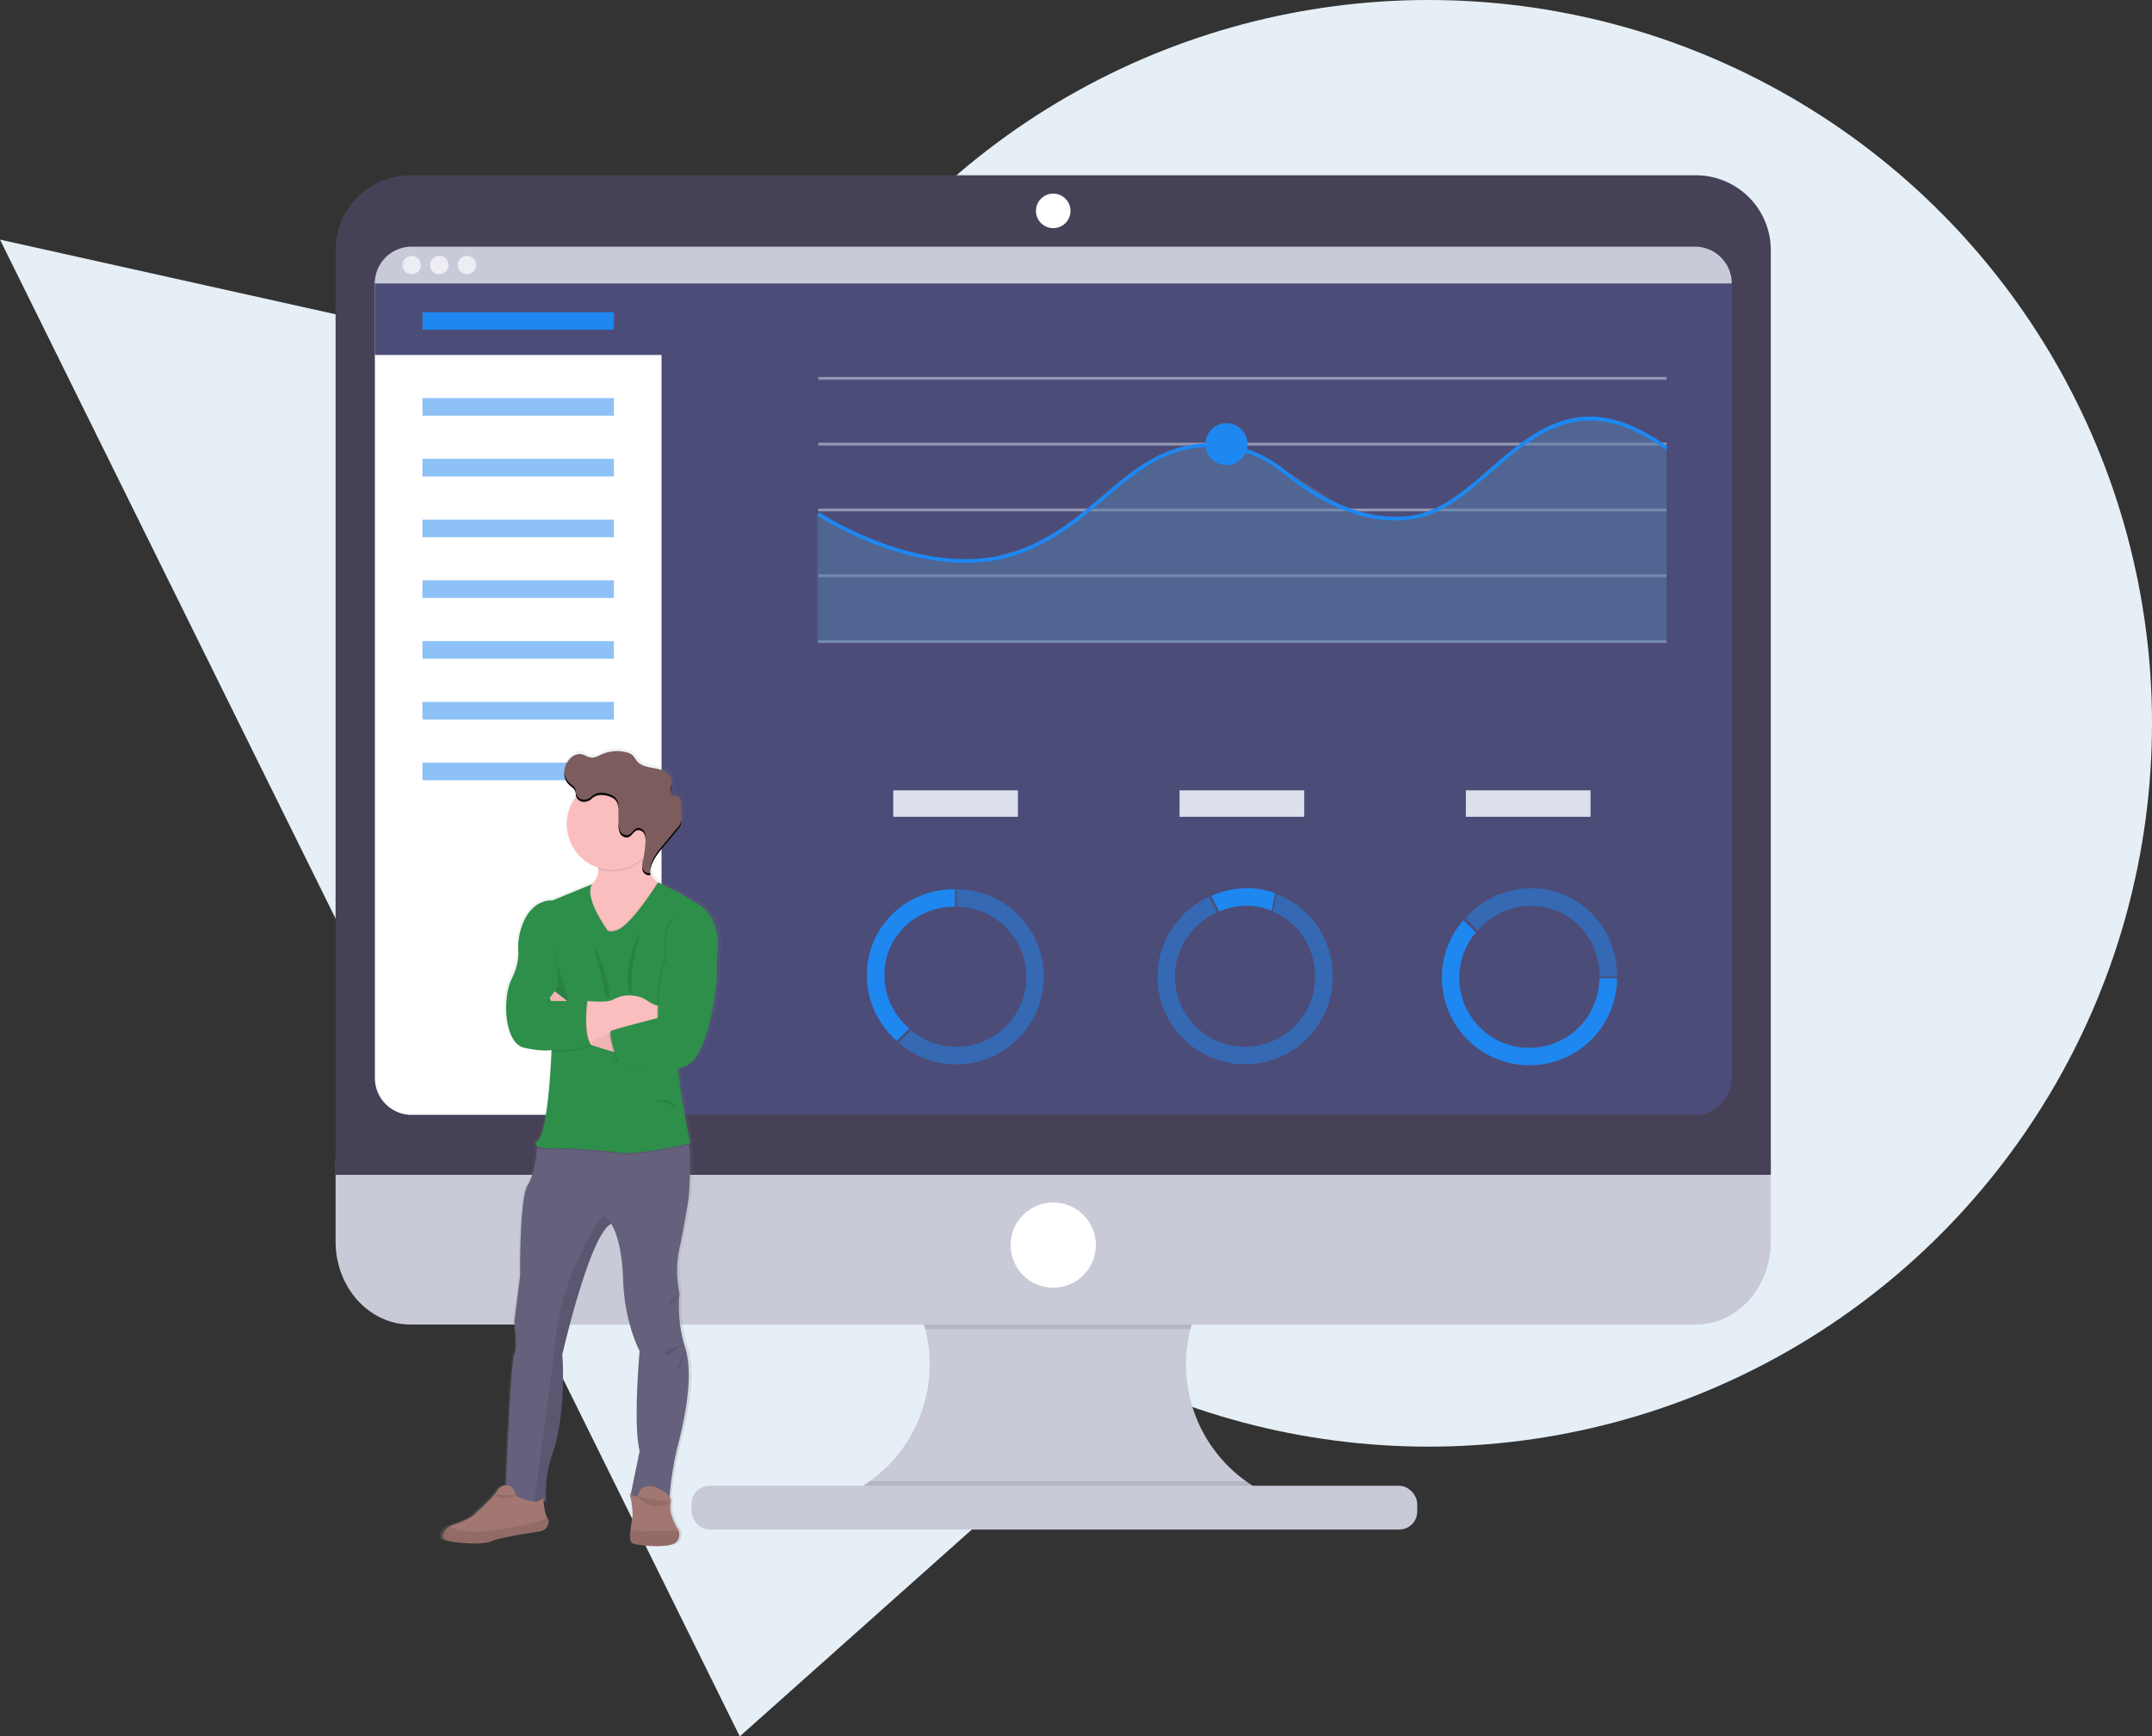 <?xml version="1.0" encoding="UTF-8"?> <svg xmlns="http://www.w3.org/2000/svg" xmlns:xlink="http://www.w3.org/1999/xlink" viewBox="0 0 995.06 803"><rect x="0" y="0" width="995.06" height="803" fill="#333333" stroke="none"/><defs><linearGradient id="linear-gradient" x1="303.31" y1="10951.07" x2="303.31" y2="11319.95" gradientTransform="matrix(1, 0, 0, -1, -35, 11666.05)" gradientUnits="userSpaceOnUse"><stop offset="0" stop-color="gray" stop-opacity="0.25"></stop><stop offset="0.54" stop-color="gray" stop-opacity="0.12"></stop><stop offset="1" stop-color="gray" stop-opacity="0.1"></stop></linearGradient></defs><g id="Layer_2" data-name="Layer 2"><g id="Layer_1-2" data-name="Layer 1"><circle cx="660.56" cy="334.5" r="334.5" style="fill:#e6eff6"></circle><polygon points="0 110.81 342.06 803 895.06 310 0 110.81" style="fill:#e6eff6"></polygon><path d="M588.54,692v6.83h-202v-5.54a66.4,66.4,0,0,0,4.57-122.63H587.17A66.39,66.39,0,0,0,588.54,692Z" style="fill:#c8cad7"></path><path d="M587.17,570.64a66.48,66.48,0,0,0-36.69,44H427.79a66.5,66.5,0,0,0-36.69-44Z" style="isolation:isolate;opacity:0.1"></path><path d="M155.17,535.84v38.35c0,21.18,15.5,38.34,34.62,38.34H784.18c19.13,0,34.62-17.16,34.62-38.34V535.84Z" style="fill:#c8cad7"></path><path d="M588.54,692v6.83h-202v-5.54A66.19,66.19,0,0,0,402.1,685h174A66.93,66.93,0,0,0,588.54,692Z" style="isolation:isolate;opacity:0.1"></path><rect x="319.77" y="687.1" width="335.53" height="20.24" rx="8.3" style="fill:#c8cad7"></rect><path d="M818.8,115.63a34.62,34.62,0,0,0-34.62-34.57H189.82a34.62,34.62,0,0,0-34.65,34.57V543.3H818.8Z" style="fill:#474157"></path><path d="M800.74,131.07V498.56a17,17,0,0,1-17,17H190.35a17,17,0,0,1-17-17V131.07a17,17,0,0,1,17-17h593.3a17.06,17.06,0,0,1,17.09,17Z" style="fill:#4c4c78"></path><circle cx="487" cy="97.52" r="7.99" style="fill:#fff"></circle><circle cx="487" cy="575.79" r="19.71" style="fill:#fff"></circle><path d="M305.89,122.56v393H190.35a17,17,0,0,1-17-17V131.07l.62-2.31,1.66-6.2Z" style="fill:#fff"></path><polygon points="320.71 128.76 320.71 164.14 173.31 164.14 173.31 131.07 173.93 128.76 320.71 128.76" style="fill:#4c4c78"></polygon><path d="M800.74,131.07H173.31a17,17,0,0,1,17-17H783.65a17,17,0,0,1,17.09,17Z" style="fill:#c8cad7"></path><circle cx="190.35" cy="122.56" r="4.26" style="fill:#ededf4"></circle><circle cx="203.13" cy="122.56" r="4.26" style="fill:#ededf4"></circle><circle cx="215.91" cy="122.56" r="4.26" style="fill:#ededf4"></circle><rect x="195.34" y="144.34" width="88.52" height="8.15" style="fill:#1e87f0"></rect><rect x="195.34" y="184.08" width="88.52" height="8.15" style="fill:#1e87f0;isolation:isolate;opacity:0.5"></rect><rect x="195.34" y="212.19" width="88.52" height="8.15" style="fill:#1e87f0;isolation:isolate;opacity:0.5"></rect><rect x="195.34" y="240.29" width="88.52" height="8.15" style="fill:#1e87f0;isolation:isolate;opacity:0.5"></rect><rect x="195.34" y="268.38" width="88.52" height="8.15" style="fill:#1e87f0;isolation:isolate;opacity:0.5"></rect><rect x="195.34" y="296.48" width="88.52" height="8.15" style="fill:#1e87f0;isolation:isolate;opacity:0.5"></rect><rect x="195.34" y="324.59" width="88.52" height="8.15" style="fill:#1e87f0;isolation:isolate;opacity:0.5"></rect><rect x="195.34" y="352.68" width="88.52" height="8.15" style="fill:#1e87f0;isolation:isolate;opacity:0.5"></rect><rect x="378.36" y="174.31" width="392.24" height="1.31" style="fill:#dce0ed;isolation:isolate;opacity:0.5"></rect><rect x="378.36" y="204.73" width="392.24" height="1.31" style="fill:#dce0ed;isolation:isolate;opacity:0.5"></rect><rect x="378.36" y="235.17" width="392.24" height="1.31" style="fill:#dce0ed;isolation:isolate;opacity:0.5"></rect><rect x="378.36" y="265.6" width="392.24" height="1.31" style="fill:#dce0ed;isolation:isolate;opacity:0.5"></rect><rect x="378.36" y="296.02" width="392.24" height="1.31" style="fill:#dce0ed;isolation:isolate;opacity:0.5"></rect><polygon points="770.61 297.32 377.88 297.32 377.88 237.48 413.9 255.24 451.17 260.28 483.88 250.42 523.34 219.82 543.18 208.36 557.69 205.56 571.58 206.31 594.41 217.58 625.44 237.35 649.79 240.49 669.11 233.83 710.03 200.31 730.93 192.85 752.8 196.23 770.61 206.52 770.61 297.32" style="fill:#557faa;isolation:isolate;opacity:0.5"></polygon><path d="M446.33,260.3c-35.36,0-68.05-21.63-68.45-21.91l1-1.45c.51.34,50.81,33.63,93.55,16.95,15.6-6.07,26.68-15.53,37.44-24.67,11.21-9.55,21.8-18.57,36.22-22.49a54.22,54.22,0,0,1,48.38,10.87c11.74,9.65,35.13,25.16,59.84,20.52,12.6-2.36,23.22-11.56,34.47-21.3,21.52-18.7,43.85-38,82.36-10.29l-1,1.42c-37.43-26.9-59.19-8-80.23,10.18-11.42,9.91-22.22,19.22-35.28,21.71-25.42,4.76-49.3-11-61.28-20.88a52.43,52.43,0,0,0-46.81-10.53c-14,3.81-24.46,12.7-35.54,22.12-10.84,9.23-22.06,18.79-37.91,25A73.41,73.41,0,0,1,446.33,260.3Z" style="fill:#1e87f0"></path><circle cx="567.1" cy="205.39" r="9.72" style="fill:#1e87f0"></circle><path d="M323.44,416.68c-13.29-7.65-18.35-9.55-18.35-9.56l-.27-.19a11,11,0,0,1-3.35-4.24v-.78c.22-4.06,3.09-7.73,5.82-11l7-8.22a7.9,7.9,0,0,0,1.8-2.92,6.42,6.42,0,0,0,.2-1.74v-.72c0-2-.1-4.09-.17-6.12-.07-1.79-.53-4-2.32-4.36-.92-.2-2.14.14-2.62-.66a1.49,1.49,0,0,1-.12-1.06v0a24,24,0,0,0,.67-4.21,6.14,6.14,0,0,0-.29-2.12c-1-3-4.6-4.17-7.74-4.73s-6.68-1-8.65-3.5a27.18,27.18,0,0,0-1.75-2.36,6.8,6.8,0,0,0-3.22-1.59,18.07,18.07,0,0,0-11.69,1c-1.52.68-3.05,1.59-4.72,1.49s-3.21-1.31-4.92-1.6c-2.76-.47-5.41,1.57-6.77,4a9.55,9.55,0,0,0-1.25,4.67v.27h0a6.83,6.83,0,0,0,1.8,4.77c1.18,1.24,3,2.09,3.49,3.72.2.66.16,1.38.33,2a.73.73,0,0,0,.08.25l-.1.12A20.77,20.77,0,0,0,262,380.13a21.19,21.19,0,0,0,14.85,20.09v.63a9,9,0,0,1-2.89,7l-18.85,7.57s-11.35-1.35-15.44,15.24a28,28,0,0,0-.7,8.41c.15,2.51-.2,6.91-3.11,12.61-4.66,9.12-3.6,30,5.92,32.11,9,2,12.51,1.15,12.88,1.05v.37c-.15,3.93-1.57,37.79-6.75,41.93-1.45,1.12-1.17,1.89,0,2.41v.61c-.16,2.48-1,11.91-4.43,17.28-4,6.19-3.53,42-3.53,42l-2.75,21.13s1.69,13,0,15.33c-1.51,2-3.49,50.33-3.94,60.79H233a5.09,5.09,0,0,0-4.07,2.48c-2.25,3.62-10,10.29-10,10.29-1.68,2.4-7.94,4.7-11.24,5.78a6.86,6.86,0,0,0-1.28.55,6.66,6.66,0,0,0-2.83,3,3.14,3.14,0,0,0-.3,2.49c.87,2.07,18.4,3.49,22.84,1.45,3.5-1.63,17.33-3.78,23.08-4.62a4.73,4.73,0,0,0,4.11-4.1,2.72,2.72,0,0,0-.53-2.06h0c-1.1-1.36-1.67-5.08-1.92-7.51a5,5,0,0,0,1.29-.77,55,55,0,0,1,3.18-22.17c4.22-11.18,5.5-31.9,4.44-45.37,0,0,12.9-55.53,23.06-60.71h0c.16.19,5.09,6.51,5.72,26.1.63,19.89,7.82,32.94,7.82,32.94s-3.18,33.77,0,46.41l-4.17,19.91a5.35,5.35,0,0,1-.5-.45s.12.56.3,1.44l-.09.42.17,0c.48,2.49,1.18,6.83.88,9.38-.17,1.46-.57,3.45-.88,5.4-.43,3.07-.55,6.05,1.06,6.69,2.62,1.07,18.2,2.53,20.85-.87a4.9,4.9,0,0,0,.76-5.12,5.28,5.28,0,0,0-.76-1.3s-4.14-6.75-3-11.51a3.5,3.5,0,0,0-.49-2.73,139.56,139.56,0,0,1,3.62-22.35c2.62-10,8.23-31.83,4.12-46.21h0c-.15-.56-.33-1.11-.52-1.66a62.07,62.07,0,0,1-2.33-24.24,49.21,49.21,0,0,1,0-21.13c2.51-11.59,4.29-23,4.29-23s1.39-15.33.17-24.73l-.08-.6.67-.15s-3.59-15.95-4.87-26.1c-.3-2.4-.69-5.44-1.12-8.68a22.63,22.63,0,0,0,3.45-.87c11.43-3.94,15-39.58,15-39.58V441.64S336.77,424.37,323.44,416.68ZM238.33,691.85l-.56-.3h0Z" style="fill:url(#linear-gradient)"></path><path d="M316.55,622.32c4.95,14.25-.88,37.38-3.5,47.7a145.25,145.25,0,0,0-3.49,22.71,47.88,47.88,0,0,1-18.17-.42l4.37-21.26c-3.1-12.59,0-46.25,0-46.25s-7-13-7.64-32.84c-.61-19.51-5.42-25.81-5.57-26h0c-10,5.19-22.55,60.52-22.55,60.52,1,13.41-.21,34.07-4.37,45.22a56.06,56.06,0,0,0-3.1,22.09c-1.44,1.22-3.45,1.43-5.62,1.08-5.89-1-13-6-13-6s2.27-60.27,3.92-62.56,0-15.28,0-15.28l2.68-21.06s-.41-35.72,3.5-41.93c3.39-5.36,4.17-14.76,4.32-17.22v-.61l6-7.16s57.82-4.37,62.15,0c1.07,1.07,1.75,3.5,2.12,6.54,1.18,9.36-.18,24.64-.18,24.64s-1.75,11.36-4.21,22.91a50.17,50.17,0,0,0,0,21.06A62.73,62.73,0,0,0,316.55,622.32Z" style="fill:#65617d"></path><path d="M312.93,712.87c-2.58,3.41-17.75,2-20.34.87-1.58-.65-1.46-3.61-1-6.67.27-2,.67-3.93.82-5.37.42-3.72-1.23-11.26-1.23-11.26s3.41,3.61,4.23,0a3.93,3.93,0,0,1,2.94-2.8,7.76,7.76,0,0,1,5.37.33c2.68,1.16,7.15,3.65,6.35,7-1.14,4.74,2.89,11.47,2.89,11.47a5.43,5.43,0,0,1,.75,1.3A5,5,0,0,1,312.93,712.87Z" style="fill:#a27772"></path><path d="M312.93,712.87c-2.58,3.41-17.75,2-20.34.87-1.58-.65-1.46-3.61-1-6.67,1.63.76,4.37,1.4,9,1a25.16,25.16,0,0,1,3.25-.11,73.63,73.63,0,0,0,9.85-.19A4.94,4.94,0,0,1,312.93,712.87Z" style="isolation:isolate;opacity:0.1"></path><path d="M260,626.46c1,13.41-.21,34.07-4.37,45.22a56.06,56.06,0,0,0-3.1,22.09c-1.44,1.22-3.45,1.43-5.62,1.08,1.25-8.74,6.56-46.24,10-75.88,3.87-33.76,22-57,22-57l3.62,4C272.56,571.13,260,626.46,260,626.46Z" style="isolation:isolate;opacity:0.1"></path><path d="M306.74,409.44l-2.53,12.38-12.34,20.76-15.23-6.51s-20.7-21.68-7.69-24.77a11.68,11.68,0,0,0,4.32-1.92,9,9,0,0,0,3.37-7.47,23,23,0,0,0-2.11-8.89l26.63-8.36a42.59,42.59,0,0,0-1.91,10.79c-.2,7.25,2.49,10.83,4.7,12.54A8.08,8.08,0,0,0,306.74,409.44Z" style="fill:#fbbebe"></path><path d="M301.16,384.66a42.59,42.59,0,0,0-1.91,10.79,21.07,21.07,0,0,1-22.61,6.46,23,23,0,0,0-2.11-8.89Z" style="isolation:isolate;opacity:0.1"></path><path d="M304.21,381.26a21.06,21.06,0,1,1-21.06-21.07h0a21,21,0,0,1,21.06,21Z" style="fill:#fbbebe"></path><path d="M306.74,409.44l-2.53,12.38-12.34,20.76-15.23-6.51s-20.7-21.68-7.69-24.77a11.68,11.68,0,0,0,4.32-1.92c-2.35,6.45,7.35,19.88,7.35,19.88,1.12,1.66,3.72.62,3.72.62C290.57,428.93,302.08,411,304,408A8.08,8.08,0,0,0,306.74,409.44Z" style="isolation:isolate;opacity:0.1"></path><path d="M318.66,529.54c-3.67.88-24,5.32-31.64,4.2-8.47-1.24-24.93-2.06-24.93-2.06s-10.48.56-13.7-.87v-.61l6-7.16s57.82-4.36,62.15,0C317.66,524.07,318.27,526.49,318.66,529.54Z" style="isolation:isolate;opacity:0.1"></path><path d="M280.62,429.88s-10.9-15.09-6.79-21l-18.41,7.55s-11.07-1.35-15.07,15.18a28.93,28.93,0,0,0-.69,8.4c.15,2.49-.19,6.87-3,12.55-4.54,9.09-3.49,30,5.79,32s12.59,1,12.59,1-1.24,37.79-6.6,42.12,13.69,3.3,13.69,3.3,16.45.88,24.92,2.07,32.21-4.36,32.21-4.36-3.5-15.9-4.75-26-4.13-31.66-4.13-31.66l21.06-28.53s3.72-17.24-9.29-24.88-17.91-9.52-17.91-9.52-13.1,21.29-19.88,22.32C284.33,430.49,281.74,431.54,280.62,429.88Z" style="fill:#2d8f4a"></path><path d="M256.45,435.87s-.2,6.81,1,9.5,5.78,17.55,5.78,17.55H253s5.57-6,5.16-8.88S256.45,435.87,256.45,435.87Z" style="isolation:isolate;opacity:0.1"></path><path d="M287,487.27S264.22,481.7,262.1,477s-8-15.38-8-15.38l2.4-3.24,11.1,8.74s13.22,10.48,19.41,11.56S287,487.27,287,487.27Z" style="fill:#fbbebe"></path><path d="M287,487.27S264.22,481.7,262.1,477s-8-15.38-8-15.38l2.4-3.24,11.1,8.74s13.22,10.48,19.41,11.56S287,487.27,287,487.27Z" style="isolation:isolate;opacity:0.05"></path><path d="M306.74,460.44v12.37h-2a57.82,57.82,0,0,0-28.07,7.27L273,482.14l-1,.56-6.4-14.41,6-5.37h.31c1.46.14,7.8.66,10.48-.24s5.72-3.62,13.23-1.69c3.7.94,6.85,5.09,10.48,3.8Z" style="fill:#fbbebe"></path><path d="M326.66,437.93l4.13,4.65v11.25s-3.49,35.52-14.65,39.44S285.08,491,285.08,491s-5.15-13.63-2.74-14.46,21.26-5.8,21.26-5.8-.27-20.83,3.86-27c0,0-2.68-19.42,6.6-19.83S326.66,437.93,326.66,437.93Z" style="isolation:isolate;opacity:0.1"></path><path d="M327.26,437.93l4.14,4.65v11.25s-3.5,35.52-14.67,39.44S285.68,491,285.68,491s-5.14-13.63-2.74-14.46,21.25-5.8,21.25-5.8-.26-20.83,3.87-27c0,0-2.69-19.42,6.61-19.83S327.26,437.93,327.26,437.93Z" style="fill:#2d8f4a"></path><path d="M298.44,390.2a8.22,8.22,0,0,0-.47-4,3.09,3.09,0,0,0-3.27-1.88c-1.75.41-2.54,2.7-4.26,3.25a3.37,3.37,0,0,1-3.76-1.93,9.84,9.84,0,0,1-.72-4.49V376c0-1.88-.06-3.9-1.22-5.38-1.44-1.83-4.82-2.62-7.08-2.56a6,6,0,0,0-4,1.63,5.27,5.27,0,0,1-4.26,1.52,3.7,3.7,0,0,1-3-2.57v-.07a21.06,21.06,0,1,1,31.33,28A59.83,59.83,0,0,0,298.44,390.2Z" style="isolation:isolate;opacity:0.1"></path><path d="M269.36,370.54a3.7,3.7,0,0,1-3-2.57c-.17-.67-.13-1.38-.33-2-.48-1.62-2.21-2.47-3.37-3.7-2.32-2.46-2.17-6.53-.53-9.5,1.33-2.39,3.91-4.41,6.61-4,1.67.3,3.11,1.49,4.81,1.59s3.11-.8,4.6-1.48a17.31,17.31,0,0,1,11.41-1,6.56,6.56,0,0,1,3.14,1.58,26.47,26.47,0,0,1,1.68,2.36c1.92,2.45,5.37,2.93,8.44,3.49s6.54,1.75,7.55,4.73c.67,1.95,0,4.08-.36,6.11a1.69,1.69,0,0,0,.08,1.27c.48.79,1.67.46,2.62.64,1.74.37,2.18,2.63,2.24,4.37q.12,3,.17,6.12a7.8,7.8,0,0,1-.18,2.26,7.93,7.93,0,0,1-1.74,2.84l-6.83,8.19c-3,3.64-6.22,7.87-5.62,12.56-1.43.63-3.13-.6-3.6-2.1a9.21,9.21,0,0,1,.23-4.65,57.57,57.57,0,0,0,1.07-8.06,8.26,8.26,0,0,0-.47-4,3.09,3.09,0,0,0-3.28-1.88c-1.74.41-2.52,2.7-4.25,3.25a3.36,3.36,0,0,1-3.76-1.93,10,10,0,0,1-.71-4.49v-5.18c0-1.88-.07-3.9-1.23-5.38-1.43-1.83-4.82-2.62-7.07-2.56a6,6,0,0,0-4,1.63A5.25,5.25,0,0,1,269.36,370.54Z" style="fill:#7c5c5c"></path><path d="M274.11,435.36l6.47,26.55S285.67,461.89,274.11,435.36Z" style="isolation:isolate;opacity:0.1"></path><path d="M296.21,430.91s-8.47,13.87-5.16,28.21l1.57.11S289.81,452.59,296.21,430.91Z" style="isolation:isolate;opacity:0.1"></path><path d="M301.57,509.38s10.4-3.44,11.16,4.54C312.73,513.92,310.76,508.45,301.57,509.38Z" style="isolation:isolate;opacity:0.1"></path><path d="M271.53,463.54s-2.06,14.45,1.65,20.24A45.42,45.42,0,0,1,255,486.25l-1.24-22.71Z" style="isolation:isolate;opacity:0.1"></path><path d="M273,482.14l-1,.56-6.4-14.41,6-5.37h.31C271.74,463.62,270.07,476,273,482.14Z" style="isolation:isolate;opacity:0.1"></path><path d="M271.53,462.92s-2.06,14.45,1.65,20.24A45.42,45.42,0,0,1,255,485.63l-7.22-22.71Z" style="fill:#2d8f4a"></path><path d="M253.67,704.08a4.68,4.68,0,0,1-4,4.09c-5.6.87-19.12,3-22.52,4.59-4.37,2.08-21.48.62-22.31-1.44a3.33,3.33,0,0,1,.3-2.49,6.81,6.81,0,0,1,4-3.49c3.23-1.08,9.33-3.36,11-5.76,0,0,7.6-6.65,9.77-10.24a5,5,0,0,1,4-2.48c1.81-.08,3.82.83,4.65,4.79,0,0,9.91,5.65,12.59.7,0,0,.41,7.61,2,9.7h0A2.73,2.73,0,0,1,253.67,704.08Z" style="fill:#a27772"></path><path d="M253.67,704.08a4.68,4.68,0,0,1-4,4.09c-5.6.87-19.12,3-22.52,4.59-4.37,2.08-21.48.62-22.31-1.44a3.33,3.33,0,0,1,.3-2.49,6.69,6.69,0,0,1,2.77-3c2.8,1.86,9,3.67,22.64,1.54,13-2,19.46-4,22.6-5.38h0A2.72,2.72,0,0,1,253.67,704.08Z" style="isolation:isolate;opacity:0.1"></path><path d="M310,366.43a.17.17,0,0,0,0-.1,19,19,0,0,0,.64-4.69,29.82,29.82,0,0,1-.64,3.76A2.24,2.24,0,0,0,310,366.43Z"></path><path d="M298,385.75a6.2,6.2,0,0,1,.5,2.36,7.07,7.07,0,0,0-.5-3.28,3.13,3.13,0,0,0-3.28-1.9c-1.75.41-2.53,2.72-4.25,3.27a3.4,3.4,0,0,1-3.76-1.94,9.73,9.73,0,0,1-.72-4.49V374.6c0-1.88-.06-3.91-1.22-5.38-1.44-1.85-4.82-2.62-7.09-2.57a6,6,0,0,0-4,1.63,5.23,5.23,0,0,1-4.26,1.51,3.65,3.65,0,0,1-3-2.56c-.17-.67-.12-1.38-.32-2-.48-1.62-2.21-2.46-3.37-3.69a6.89,6.89,0,0,1-1.75-4.37,7.06,7.06,0,0,0,1.75,5.29c1.16,1.23,2.89,2.08,3.37,3.71.2.65.15,1.37.32,2a3.7,3.7,0,0,0,3,2.57,5.27,5.27,0,0,0,4.26-1.52,6.09,6.09,0,0,1,4-1.62c2.26-.07,5.64.74,7.08,2.57,1.16,1.48,1.21,3.5,1.22,5.38v5.17a9.75,9.75,0,0,0,.72,4.5,3.37,3.37,0,0,0,3.76,1.93c1.74-.55,2.49-2.84,4.25-3.26A3.12,3.12,0,0,1,298,385.75Z"></path><path d="M314.94,380.07a8.23,8.23,0,0,1-1.75,2.85q-3.42,4.08-6.82,8.18c-2.87,3.45-5.91,7.44-5.69,11.85.21-4,3-7.71,5.69-10.91l6.82-8.2a8.1,8.1,0,0,0,1.75-2.84,7.53,7.53,0,0,0,.17-2.27A5.53,5.53,0,0,1,314.94,380.07Z"></path><path d="M297.14,401.57a4.27,4.27,0,0,1-.21-1.11,5.37,5.37,0,0,0,.21,2c.46,1.5,2.16,2.74,3.59,2.1,0-.31-.06-.61-.07-.88C299.25,404.28,297.56,403,297.14,401.57Z"></path><path d="M228.55,691.18s2.16,3.79,10,.44" style="isolation:isolate;opacity:0.1"></path><path d="M294.64,692.09s6.75,7.94,15.25,2.62" style="isolation:isolate;opacity:0.1"></path><path d="M314.27,598.16s-4.77,3-4.92,4.68,2.46-1.24,2.46-1.24Z" style="isolation:isolate;opacity:0.1"></path><path d="M316.15,621a9.93,9.93,0,0,1-5.87,2.29c-3.56.15-3.26,4.8-.93,3.4A59,59,0,0,0,316.15,621Z" style="isolation:isolate;opacity:0.1"></path><path d="M317.06,624s-2.29,11.23-4.15,9.06" style="isolation:isolate;opacity:0.1"></path><rect x="413.02" y="365.5" width="57.66" height="12.23" style="fill:#dce0ed"></rect><rect x="545.41" y="365.5" width="57.66" height="12.23" style="fill:#dce0ed"></rect><rect x="677.8" y="365.5" width="57.66" height="12.23" style="fill:#dce0ed"></rect><path d="M408.94,450.9c0-17.85,14.53-31.57,32.39-31.57h.26v-8.12h-.26c-22.34,0-40.51,17.36-40.51,39.69a40.4,40.4,0,0,0,13.88,30.49l5.76-5.75A32.35,32.35,0,0,1,408.94,450.9Z" style="fill:#1e87f0"></path><path d="M442.4,411.22v8.12a32.39,32.39,0,1,1-21.13,57.11l-5.78,5.75a40.5,40.5,0,1,0,26.89-71Z" style="fill:#1e87f0;isolation:isolate;opacity:0.5"></path><path d="M708,418.92c17.86,0,31.58,14.53,31.58,32.4v.25h8.12v-.25c0-22.34-17.36-40.52-39.7-40.52a40.39,40.39,0,0,0-30.48,13.88l5.75,5.76A32.33,32.33,0,0,1,708,418.92Z" style="fill:#1e87f0;isolation:isolate;opacity:0.5"></path><path d="M747.65,452.38h-8.12a32.39,32.39,0,1,1-57.11-21.13l-5.73-5.76a40.5,40.5,0,1,0,71,26.89Z" style="fill:#1e87f0"></path><path d="M590.21,413.59l-1.62,8.09c11.89,4.8,19.49,16.45,19.49,30a32.39,32.39,0,1,1-45.36-29.66l-3.6-7.29a40.5,40.5,0,1,0,57.12,37C616.24,434.18,605.86,419.23,590.21,413.59Z" style="fill:#1e87f0;isolation:isolate;opacity:0.5"></path><path d="M576.75,418.86A28.34,28.34,0,0,1,588,421.2l1.62-8.08a35.74,35.74,0,0,0-12.89-2.38,40.38,40.38,0,0,0-16.6,3.57l3.63,7.28A32.18,32.18,0,0,1,576.75,418.86Z" style="fill:#1e87f0"></path></g></g></svg> 